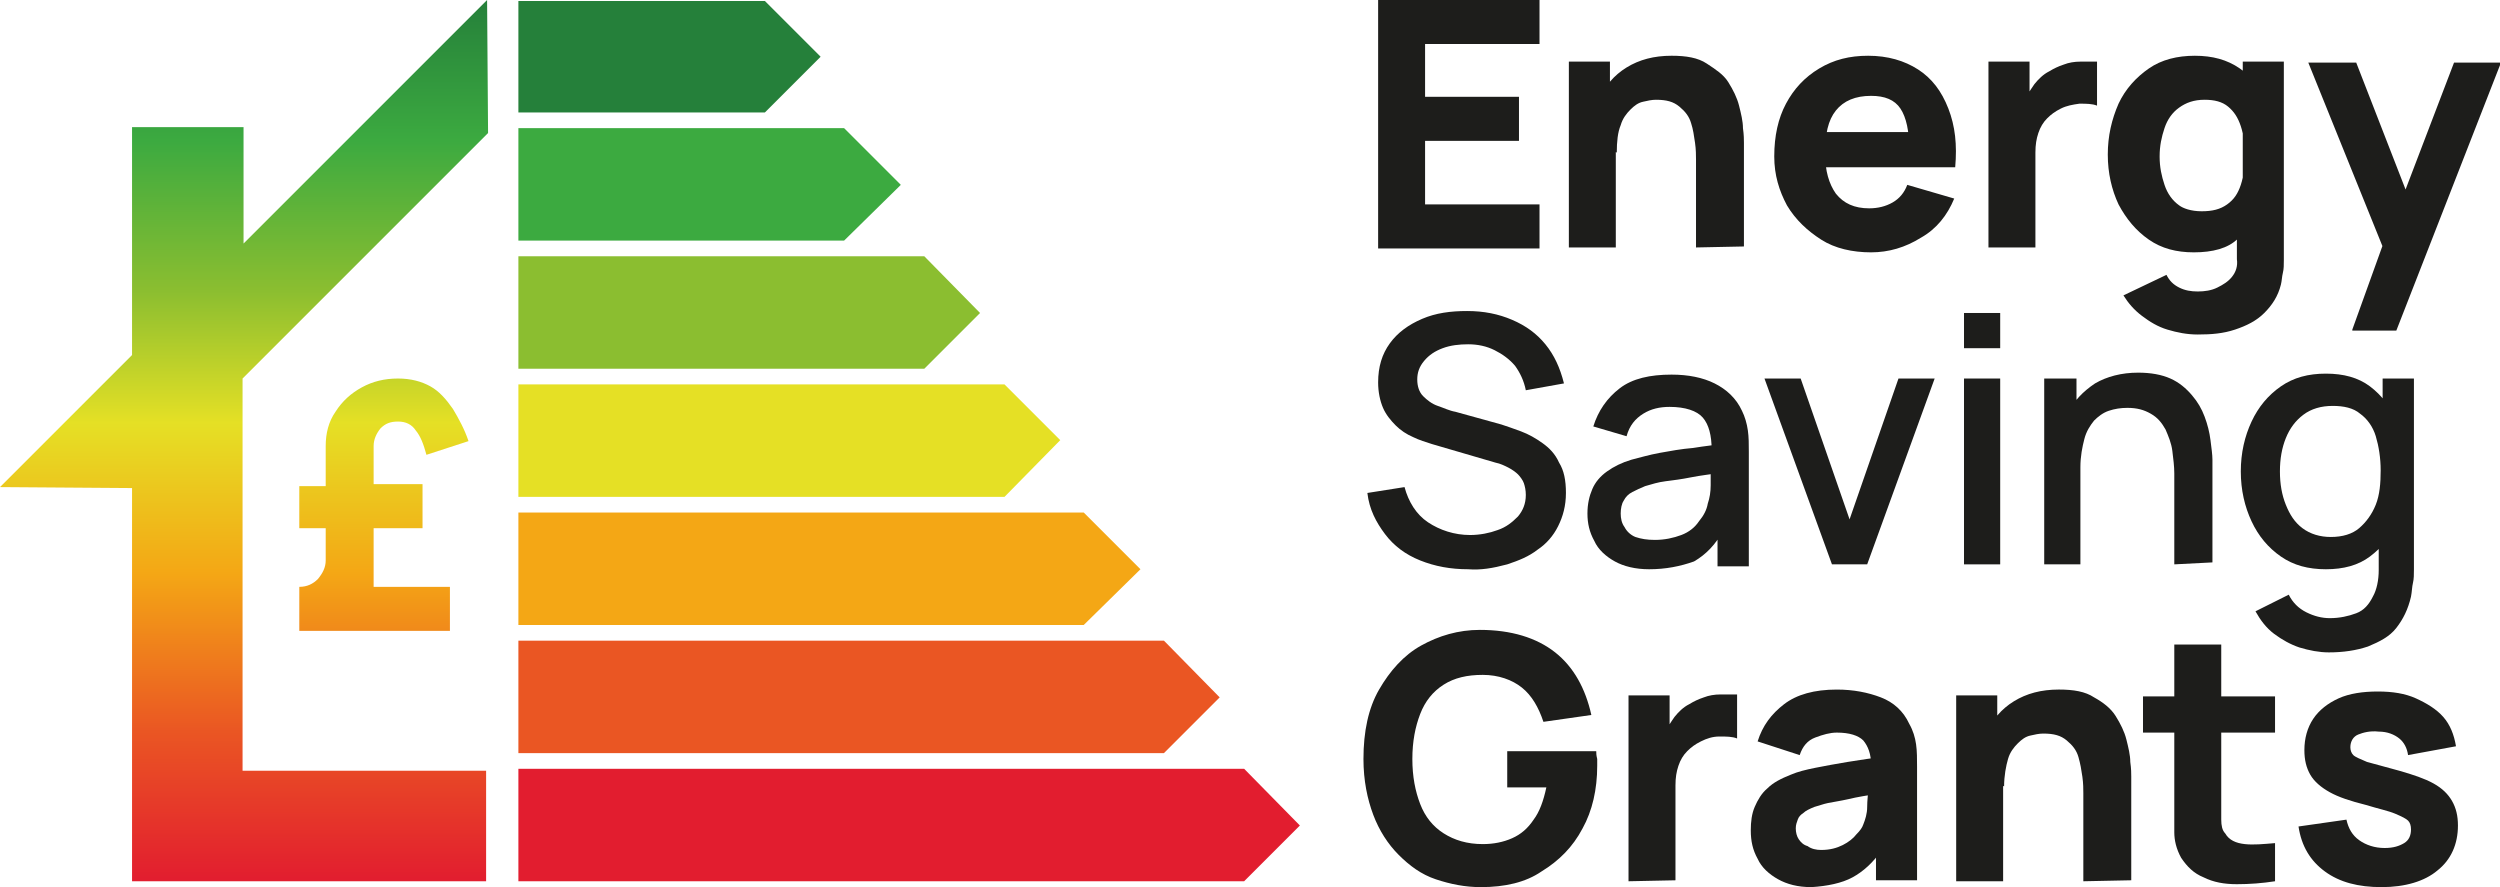 <svg xmlns="http://www.w3.org/2000/svg" xmlns:xlink="http://www.w3.org/1999/xlink" id="Layer_2_00000121986266094652799890000003507008170424396474_" x="0px" y="0px" viewBox="0 0 255.6 90.7" style="enable-background:new 0 0 255.6 90.7;" xml:space="preserve"> <style type="text/css"> .st0{fill:#3CAA40;} .st1{fill:#8BBE30;} .st2{fill:#E5E025;} .st3{fill:#F4A715;} .st4{fill:#EA5623;} .st5{fill:#E21D2F;} .st6{fill:url(#SVGID_1_);} .st7{fill:#1D1D1B;} .st8{fill:#25803A;} </style> <g id="Layer_1-2"> <polygon class="st0" points="86.3,13.1 53,13.1 53,24.6 86.3,24.6 92.1,18.9 "></polygon> <polygon class="st1" points="94.5,26.2 53,26.2 53,37.7 94.5,37.7 100.2,32 "></polygon> <polygon class="st2" points="102.7,39.3 53,39.3 53,50.8 102.7,50.8 108.4,45 "></polygon> <polygon class="st3" points="110.8,52.4 53,52.4 53,63.9 110.8,63.9 116.6,58.2 "></polygon> <polygon class="st4" points="119,65.5 53,65.5 53,77 119,77 124.7,71.3 "></polygon> <polygon class="st5" points="127.2,78.6 53,78.6 53,90.1 127.2,90.1 132.9,84.4 "></polygon> <linearGradient id="SVGID_1_" gradientUnits="userSpaceOnUse" x1="24.92" y1="1.186" x2="24.92" y2="91.256" gradientTransform="matrix(1 0 0 -1 0 91.276)"> <stop offset="0" style="stop-color:#E21D2F"></stop> <stop offset="0.17" style="stop-color:#EA5623"></stop> <stop offset="0.35" style="stop-color:#F4A715"></stop> <stop offset="0.52" style="stop-color:#E5E025"></stop> <stop offset="0.67" style="stop-color:#8BBE30"></stop> <stop offset="0.84" style="stop-color:#3CAA40"></stop> <stop offset="1" style="stop-color:#25803A"></stop> </linearGradient> <path class="st6" d="M24.8,78.8h24.9v11.3H13.5V49.9l0,0L0,49.8l13.5-13.5V13h11.4v11.9L49.8,0l0.1,13.6L24.8,38.7L24.8,78.8 L24.8,78.8z M38.9,43.8c0.5-0.5,1-0.7,1.8-0.7c0.8,0,1.4,0.3,1.8,0.9c0.5,0.6,0.8,1.4,1.1,2.5l4.3-1.4c-0.4-1.2-1-2.3-1.6-3.3 c-0.7-1-1.4-1.8-2.3-2.3s-2-0.8-3.3-0.8c-1.4,0-2.6,0.3-3.7,0.9c-1.1,0.6-2,1.4-2.7,2.5c-0.7,1-1,2.2-1,3.5v4.1h-2.7V54h2.7v3.3 c0,0.7-0.3,1.3-0.8,1.9c-0.5,0.5-1.1,0.8-1.9,0.8h0v4.5h15.4V60h-7.8v-6h5v-4.5h-5v-3.9C38.2,44.9,38.5,44.3,38.9,43.8z"></path> <path class="st7" d="M140.9,25.3V0h16.5v4.5h-11.7v5.4h9.6v4.5h-9.6v6.5h11.7v4.5H140.9z"></path> <path class="st7" d="M160.4,25.3v-19h4.2v6.3h0.6v12.7H160.4z M173.4,25.3v-9c0-0.4,0-1-0.1-1.7s-0.2-1.4-0.4-2 c-0.2-0.7-0.6-1.2-1.2-1.7s-1.3-0.7-2.4-0.7c-0.4,0-0.9,0.1-1.3,0.2c-0.5,0.1-0.9,0.4-1.3,0.8s-0.8,0.9-1,1.6 c-0.3,0.7-0.4,1.7-0.4,2.8l-2.7-1.3c0-1.5,0.3-2.9,0.9-4.2c0.6-1.3,1.5-2.4,2.8-3.2s2.8-1.2,4.6-1.2c1.5,0,2.7,0.2,3.6,0.8 s1.7,1.1,2.2,1.9s0.9,1.6,1.1,2.4s0.4,1.6,0.4,2.3c0.1,0.7,0.1,1.2,0.1,1.5v10.6L173.4,25.3L173.4,25.3z"></path> <path class="st7" d="M191.3,25.8c-1.9,0-3.7-0.4-5.1-1.3s-2.6-2-3.5-3.5c-0.8-1.5-1.3-3.1-1.3-5c0-2.1,0.4-3.9,1.2-5.4 c0.8-1.5,1.9-2.7,3.4-3.6s3.1-1.3,5-1.3c2,0,3.7,0.5,5.1,1.4s2.4,2.2,3.1,4s0.9,3.7,0.7,6h-4.7v-1.8c0-1.9-0.3-3.3-0.9-4.2 s-1.6-1.3-3-1.3c-1.6,0-2.8,0.5-3.6,1.5s-1.1,2.4-1.1,4.4c0,1.8,0.4,3.1,1.1,4.1c0.8,1,1.9,1.5,3.4,1.5c0.9,0,1.7-0.2,2.4-0.6 s1.2-1,1.5-1.8l4.8,1.4c-0.7,1.7-1.8,3.1-3.4,4C194.8,25.3,193.1,25.8,191.3,25.8L191.3,25.8z M185,17.1v-3.6h12.6v3.6H185z"></path> <path class="st7" d="M203.3,25.3v-19h4.2V11l-0.5-0.6c0.2-0.7,0.6-1.2,1-1.8c0.4-0.5,0.9-1,1.5-1.3c0.5-0.3,0.9-0.5,1.5-0.7 c0.5-0.2,1.1-0.3,1.7-0.3c0.6,0,1.1,0,1.7,0v4.5c-0.5-0.2-1.1-0.2-1.8-0.2c-0.7,0.1-1.3,0.2-1.9,0.5c-0.6,0.3-1,0.6-1.4,1 c-0.4,0.4-0.7,0.9-0.9,1.5s-0.3,1.2-0.3,2v9.7L203.3,25.3L203.3,25.3z"></path> <path class="st7" d="M224.3,25.8c-1.8,0-3.3-0.4-4.6-1.3s-2.3-2.1-3.1-3.6c-0.7-1.5-1.1-3.2-1.1-5.1s0.4-3.6,1.1-5.2 c0.7-1.5,1.8-2.7,3.1-3.6s2.9-1.3,4.7-1.3s3.3,0.4,4.6,1.3s2.2,2.1,2.8,3.6c0.6,1.5,0.9,3.2,0.9,5.1s-0.3,3.6-1,5.1 s-1.6,2.7-2.9,3.6C227.8,25.4,226.2,25.8,224.3,25.8L224.3,25.8z M224.7,34.2c-1.1,0-2.1-0.2-3.1-0.5c-1-0.3-1.8-0.8-2.6-1.4 s-1.4-1.3-1.9-2.1l4.4-2.1c0.3,0.6,0.7,1,1.3,1.3c0.6,0.3,1.2,0.4,1.9,0.4c0.7,0,1.4-0.1,2-0.4s1.1-0.6,1.5-1.1s0.6-1.1,0.5-1.8V21 h0.6V6.3h4.2v20.3c0,0.5,0,0.9-0.1,1.3s-0.1,0.8-0.2,1.2c-0.3,1.2-0.9,2.1-1.7,2.9c-0.8,0.8-1.8,1.3-3,1.7S226.1,34.2,224.7,34.2 L224.7,34.2z M225.1,21.6c1.1,0,1.9-0.2,2.6-0.7s1.1-1.1,1.4-2s0.4-1.9,0.4-3s-0.1-2.1-0.4-3c-0.3-0.9-0.7-1.5-1.3-2 c-0.6-0.5-1.4-0.7-2.4-0.7c-1.1,0-1.9,0.3-2.6,0.8c-0.7,0.5-1.2,1.2-1.5,2.1s-0.5,1.8-0.5,2.9s0.2,2,0.5,2.9 c0.3,0.9,0.8,1.6,1.5,2.1C223.2,21.3,224,21.6,225.1,21.6L225.1,21.6z"></path> <path class="st7" d="M240.5,33.7l3.6-10l0.1,3l-8.2-20.3h4.9l5.6,14.4h-1.1l5.5-14.4h4.8l-10.7,27.4H240.5z"></path> <path class="st7" d="M150.1,58.2c-1.8,0-3.4-0.3-4.9-0.9c-1.5-0.6-2.7-1.5-3.6-2.7c-0.9-1.2-1.6-2.5-1.8-4.2l3.8-0.6 c0.4,1.5,1.2,2.8,2.4,3.6s2.7,1.3,4.3,1.3c1,0,2-0.2,2.8-0.5c0.9-0.3,1.5-0.8,2.1-1.4c0.5-0.6,0.8-1.3,0.8-2.2 c0-0.5-0.1-0.9-0.2-1.2s-0.4-0.7-0.6-0.9s-0.6-0.5-1-0.7s-0.8-0.4-1.3-0.5l-6.5-1.9c-0.6-0.2-1.3-0.4-1.9-0.7 c-0.7-0.3-1.3-0.7-1.8-1.2c-0.5-0.5-1-1.1-1.3-1.8s-0.5-1.6-0.5-2.6c0-1.6,0.4-2.9,1.2-4s1.9-1.9,3.3-2.5c1.4-0.6,2.9-0.8,4.6-0.8 c1.7,0,3.2,0.3,4.6,0.9c1.4,0.6,2.5,1.4,3.4,2.5c0.9,1.1,1.5,2.4,1.9,4l-3.9,0.7c-0.2-1-0.6-1.8-1.1-2.5c-0.6-0.7-1.3-1.2-2.1-1.6 c-0.8-0.4-1.7-0.6-2.7-0.6c-0.9,0-1.8,0.1-2.6,0.4c-0.8,0.3-1.4,0.7-1.9,1.3s-0.7,1.2-0.7,1.9s0.2,1.3,0.6,1.7s0.9,0.8,1.5,1 s1.2,0.5,1.8,0.6l4.7,1.3c0.6,0.2,1.2,0.4,2,0.7s1.5,0.7,2.2,1.2s1.3,1.1,1.7,2c0.5,0.8,0.7,1.8,0.7,3.1s-0.3,2.4-0.8,3.4 c-0.5,1-1.2,1.8-2.1,2.4c-0.9,0.7-1.9,1.1-3.1,1.5C152.6,58.1,151.4,58.3,150.1,58.2L150.1,58.2z"></path> <path class="st7" d="M168.6,58.2c-1.4,0-2.6-0.3-3.5-0.8s-1.7-1.2-2.1-2.1c-0.5-0.9-0.7-1.8-0.7-2.8c0-1,0.2-1.8,0.5-2.5 s0.8-1.3,1.5-1.8s1.5-0.9,2.5-1.2c0.8-0.2,1.8-0.5,2.9-0.7s2.2-0.4,3.4-0.5c1.2-0.2,2.3-0.3,3.5-0.5L175,46c0-1.5-0.3-2.6-0.9-3.3 s-1.8-1.1-3.4-1.1c-1,0-1.9,0.2-2.7,0.7s-1.4,1.2-1.7,2.3l-3.4-1c0.5-1.6,1.4-2.9,2.7-3.9c1.3-1,3.1-1.4,5.3-1.4 c1.7,0,3.2,0.3,4.4,0.9s2.2,1.5,2.8,2.8c0.3,0.6,0.5,1.3,0.6,2c0.1,0.7,0.1,1.4,0.1,2.2v11.7h-3.2v-4.3l0.6,0.6 c-0.8,1.5-1.8,2.5-3,3.2C171.8,57.9,170.3,58.2,168.6,58.2L168.6,58.2z M169.2,55.2c1,0,1.9-0.2,2.7-0.5s1.4-0.8,1.8-1.4 c0.5-0.6,0.8-1.2,0.9-1.8c0.2-0.6,0.3-1.2,0.3-1.9c0-0.7,0-1.3,0-1.7l1.2,0.4c-1.2,0.2-2.2,0.3-3.2,0.5s-1.8,0.3-2.6,0.4 c-0.8,0.1-1.4,0.3-2.1,0.5c-0.5,0.2-0.9,0.4-1.3,0.6c-0.4,0.2-0.7,0.5-0.9,0.9c-0.2,0.3-0.3,0.8-0.3,1.3s0.1,1,0.4,1.4 c0.2,0.4,0.6,0.8,1.1,1C167.8,55.1,168.4,55.2,169.2,55.2L169.2,55.2z"></path> <path class="st7" d="M187.3,57.7l-6.9-19h3.7l5,14.4l5-14.4h3.7l-6.9,19H187.3L187.3,57.7z"></path> <path class="st7" d="M200.8,35.6v-3.6h3.7v3.6H200.8z M200.8,57.7v-19h3.7v19H200.8z"></path> <path class="st7" d="M209,57.7v-19h3.3v5.5h0.4v13.5H209z M222.3,57.7v-9.3c0-0.7-0.1-1.5-0.2-2.3c-0.1-0.8-0.4-1.5-0.7-2.2 c-0.4-0.7-0.8-1.2-1.5-1.6s-1.4-0.6-2.4-0.6c-0.7,0-1.3,0.1-1.9,0.3c-0.6,0.2-1.1,0.6-1.5,1c-0.4,0.5-0.8,1.1-1,1.9 s-0.4,1.7-0.4,2.9l-2.3-0.9c0-1.7,0.3-3.2,1-4.6c0.6-1.3,1.6-2.3,2.8-3.1c1.2-0.7,2.7-1.1,4.4-1.1c1.3,0,2.4,0.2,3.3,0.6 s1.6,1,2.2,1.7s1,1.4,1.3,2.2c0.3,0.8,0.5,1.6,0.6,2.4s0.2,1.5,0.2,2v10.5L222.3,57.7L222.3,57.7z"></path> <path class="st7" d="M237.8,58.2c-1.8,0-3.3-0.4-4.6-1.3c-1.3-0.9-2.3-2.1-3-3.6s-1.1-3.2-1.1-5.1s0.4-3.6,1.1-5.1 c0.7-1.5,1.7-2.7,3-3.6s2.8-1.3,4.6-1.3s3.3,0.4,4.5,1.3s2.1,2.1,2.8,3.6s0.9,3.2,0.9,5.1s-0.3,3.6-0.9,5.1 c-0.6,1.5-1.6,2.7-2.8,3.6S239.6,58.2,237.8,58.2L237.8,58.2z M238.1,66.7c-1,0-2-0.2-3-0.5c-0.9-0.3-1.8-0.8-2.6-1.4 s-1.4-1.4-1.9-2.3l3.4-1.7c0.4,0.8,1,1.4,1.8,1.8c0.8,0.4,1.6,0.6,2.4,0.6c1,0,1.9-0.2,2.7-0.5s1.3-0.9,1.7-1.7 c0.4-0.7,0.6-1.7,0.6-2.7v-5.3h0.4V38.7h3.2v19.5c0,0.5,0,1-0.1,1.4s-0.1,0.9-0.2,1.4c-0.3,1.3-0.8,2.3-1.5,3.2s-1.7,1.4-2.9,1.9 C240.9,66.5,239.6,66.7,238.1,66.7L238.1,66.7z M238.3,54.9c1.2,0,2.2-0.3,2.9-0.9s1.3-1.4,1.7-2.4c0.4-1,0.5-2.2,0.5-3.5 s-0.2-2.5-0.5-3.5s-0.9-1.8-1.6-2.3c-0.7-0.6-1.7-0.8-2.8-0.8c-1.2,0-2.2,0.3-3,0.9s-1.4,1.4-1.8,2.4s-0.6,2.1-0.6,3.4 s0.2,2.4,0.6,3.4c0.4,1,0.9,1.8,1.7,2.4C236.2,54.6,237.2,54.9,238.3,54.9L238.3,54.9z"></path> <path class="st7" d="M151.4,90.7c-1.6,0-3.1-0.3-4.6-0.8s-2.7-1.4-3.8-2.5c-1.1-1.1-2-2.5-2.6-4.1s-1-3.5-1-5.7 c0-2.8,0.5-5.2,1.6-7.1s2.5-3.5,4.3-4.5c1.8-1,3.8-1.6,6-1.6c3.2,0,5.8,0.8,7.7,2.3c1.9,1.5,3.1,3.7,3.7,6.4l-4.9,0.7 c-0.5-1.5-1.2-2.7-2.2-3.5s-2.4-1.3-4-1.3c-1.6,0-2.9,0.3-4,1s-1.9,1.7-2.4,3c-0.5,1.3-0.8,2.8-0.8,4.6s0.3,3.3,0.8,4.6 s1.3,2.3,2.4,3c1.1,0.7,2.4,1.1,4,1.1c1.1,0,2.1-0.2,3-0.6c0.9-0.4,1.6-1,2.2-1.9c0.6-0.8,1-1.9,1.3-3.3h-4v-3.7h9.1 c0,0.2,0,0.4,0.1,0.8c0,0.4,0,0.6,0,0.7c0,2.4-0.5,4.6-1.5,6.4c-1,1.9-2.4,3.3-4.2,4.4C156,90.2,153.9,90.7,151.4,90.7L151.4,90.7z "></path> <path class="st7" d="M166.5,90.1v-19h4.2v4.6l-0.5-0.6c0.2-0.7,0.6-1.2,1-1.8c0.4-0.5,0.9-1,1.5-1.3c0.5-0.3,0.9-0.5,1.5-0.7 c0.5-0.2,1.1-0.3,1.7-0.3s1.1,0,1.7,0v4.5c-0.5-0.2-1.1-0.2-1.8-0.2s-1.3,0.2-1.9,0.5c-0.6,0.3-1,0.6-1.4,1 c-0.4,0.4-0.7,0.9-0.9,1.5c-0.2,0.6-0.3,1.2-0.3,2v9.7L166.5,90.1L166.5,90.1z"></path> <path class="st7" d="M185.2,90.7c-1.4,0-2.5-0.3-3.4-0.8s-1.7-1.2-2.1-2.1c-0.5-0.9-0.7-1.8-0.7-2.9c0-0.9,0.1-1.7,0.4-2.4 c0.3-0.7,0.7-1.4,1.3-1.9c0.6-0.6,1.4-1,2.4-1.4c0.7-0.3,1.5-0.5,2.5-0.7c1-0.2,2.1-0.4,3.3-0.6s2.6-0.4,4.1-0.6l-1.7,0.9 c0-1.1-0.3-1.9-0.8-2.5c-0.5-0.5-1.4-0.8-2.7-0.8c-0.7,0-1.4,0.2-2.2,0.5c-0.8,0.3-1.3,0.9-1.6,1.8l-4.3-1.4 c0.5-1.6,1.4-2.8,2.7-3.8c1.3-1,3.1-1.5,5.4-1.5c1.7,0,3.2,0.3,4.5,0.8c1.3,0.5,2.3,1.4,2.9,2.7c0.4,0.7,0.6,1.4,0.7,2.1 c0.1,0.7,0.1,1.5,0.1,2.3v11.6h-4.2v-3.9l0.6,0.8c-0.9,1.3-1.9,2.2-3,2.8S186.8,90.6,185.2,90.7L185.2,90.7z M186.2,86.9 c0.9,0,1.6-0.2,2.2-0.5s1.1-0.7,1.4-1.1c0.4-0.4,0.6-0.7,0.7-1c0.2-0.5,0.4-1.1,0.4-1.8c0-0.7,0.1-1.3,0.1-1.7l1.4,0.3 c-1.4,0.2-2.6,0.4-3.4,0.6c-0.9,0.2-1.6,0.3-2.1,0.4c-0.5,0.1-1,0.3-1.4,0.4c-0.5,0.2-0.9,0.4-1.1,0.6c-0.3,0.2-0.5,0.4-0.6,0.7 s-0.2,0.5-0.2,0.9c0,0.4,0.1,0.8,0.3,1.1c0.2,0.3,0.5,0.6,0.9,0.7C185.2,86.8,185.7,86.9,186.2,86.9L186.2,86.9z"></path> <path class="st7" d="M200,90.1v-19h4.2v6.3h0.6v12.7H200z M213,90.1v-9c0-0.4,0-1-0.1-1.7c-0.1-0.7-0.2-1.3-0.4-2s-0.6-1.2-1.2-1.7 c-0.6-0.5-1.3-0.7-2.4-0.7c-0.4,0-0.9,0.1-1.3,0.2c-0.5,0.1-0.9,0.4-1.3,0.8s-0.8,0.9-1,1.6s-0.4,1.7-0.4,2.8l-2.7-1.3 c0-1.5,0.3-2.9,0.9-4.2s1.5-2.4,2.8-3.2s2.8-1.2,4.6-1.2c1.5,0,2.7,0.2,3.6,0.8c0.9,0.5,1.7,1.1,2.2,1.9s0.9,1.6,1.1,2.4 c0.2,0.8,0.4,1.6,0.4,2.3c0.1,0.7,0.1,1.2,0.1,1.5v10.6L213,90.1L213,90.1z"></path> <path class="st7" d="M219.1,74.9v-3.7h13.5v3.7H219.1z M232.6,90.1c-1.3,0.2-2.6,0.3-3.9,0.3s-2.4-0.2-3.4-0.7 c-1-0.4-1.7-1.1-2.3-2c-0.5-0.9-0.7-1.8-0.7-2.6c0-0.9,0-1.9,0-3.1V65.9h4.8v15.9c0,0.7,0,1.4,0,2s0.1,1.1,0.4,1.4 c0.4,0.7,1.1,1,2,1.1c0.9,0.1,1.9,0,3.1-0.1L232.6,90.1L232.6,90.1z"></path> <path class="st7" d="M243.5,90.7c-2.4,0-4.3-0.5-5.8-1.6c-1.5-1.1-2.4-2.6-2.7-4.6l4.9-0.7c0.2,0.9,0.6,1.6,1.3,2.1 s1.6,0.8,2.6,0.8c0.9,0,1.5-0.2,2-0.5s0.7-0.8,0.7-1.4c0-0.4-0.1-0.7-0.3-0.9c-0.2-0.2-0.6-0.4-1.3-0.7s-1.7-0.5-3-0.9 c-1.6-0.4-2.8-0.8-3.7-1.3c-0.9-0.5-1.6-1.1-2-1.8c-0.4-0.7-0.6-1.5-0.6-2.5c0-1.2,0.3-2.3,0.9-3.2s1.5-1.6,2.6-2.1 c1.1-0.5,2.5-0.7,4-0.7s2.8,0.2,3.9,0.7s2.1,1.1,2.8,1.9c0.7,0.8,1.1,1.8,1.3,3l-4.9,0.9c-0.1-0.7-0.4-1.3-0.9-1.7 s-1.2-0.7-2.1-0.7c-0.9-0.1-1.6,0.1-2.1,0.3s-0.8,0.7-0.8,1.3c0,0.3,0.1,0.6,0.3,0.8s0.7,0.4,1.4,0.7c0.7,0.2,1.8,0.5,3.3,0.9 c1.4,0.4,2.6,0.8,3.5,1.3s1.5,1.1,1.9,1.8c0.4,0.7,0.6,1.5,0.6,2.5c0,1.9-0.7,3.5-2.1,4.6C247.9,90.1,245.9,90.7,243.5,90.7 L243.5,90.7z"></path> </g> <polygon class="st8" points="78.2,0.1 53,0.1 53,11.5 78.2,11.5 83.9,5.8 "></polygon> </svg>